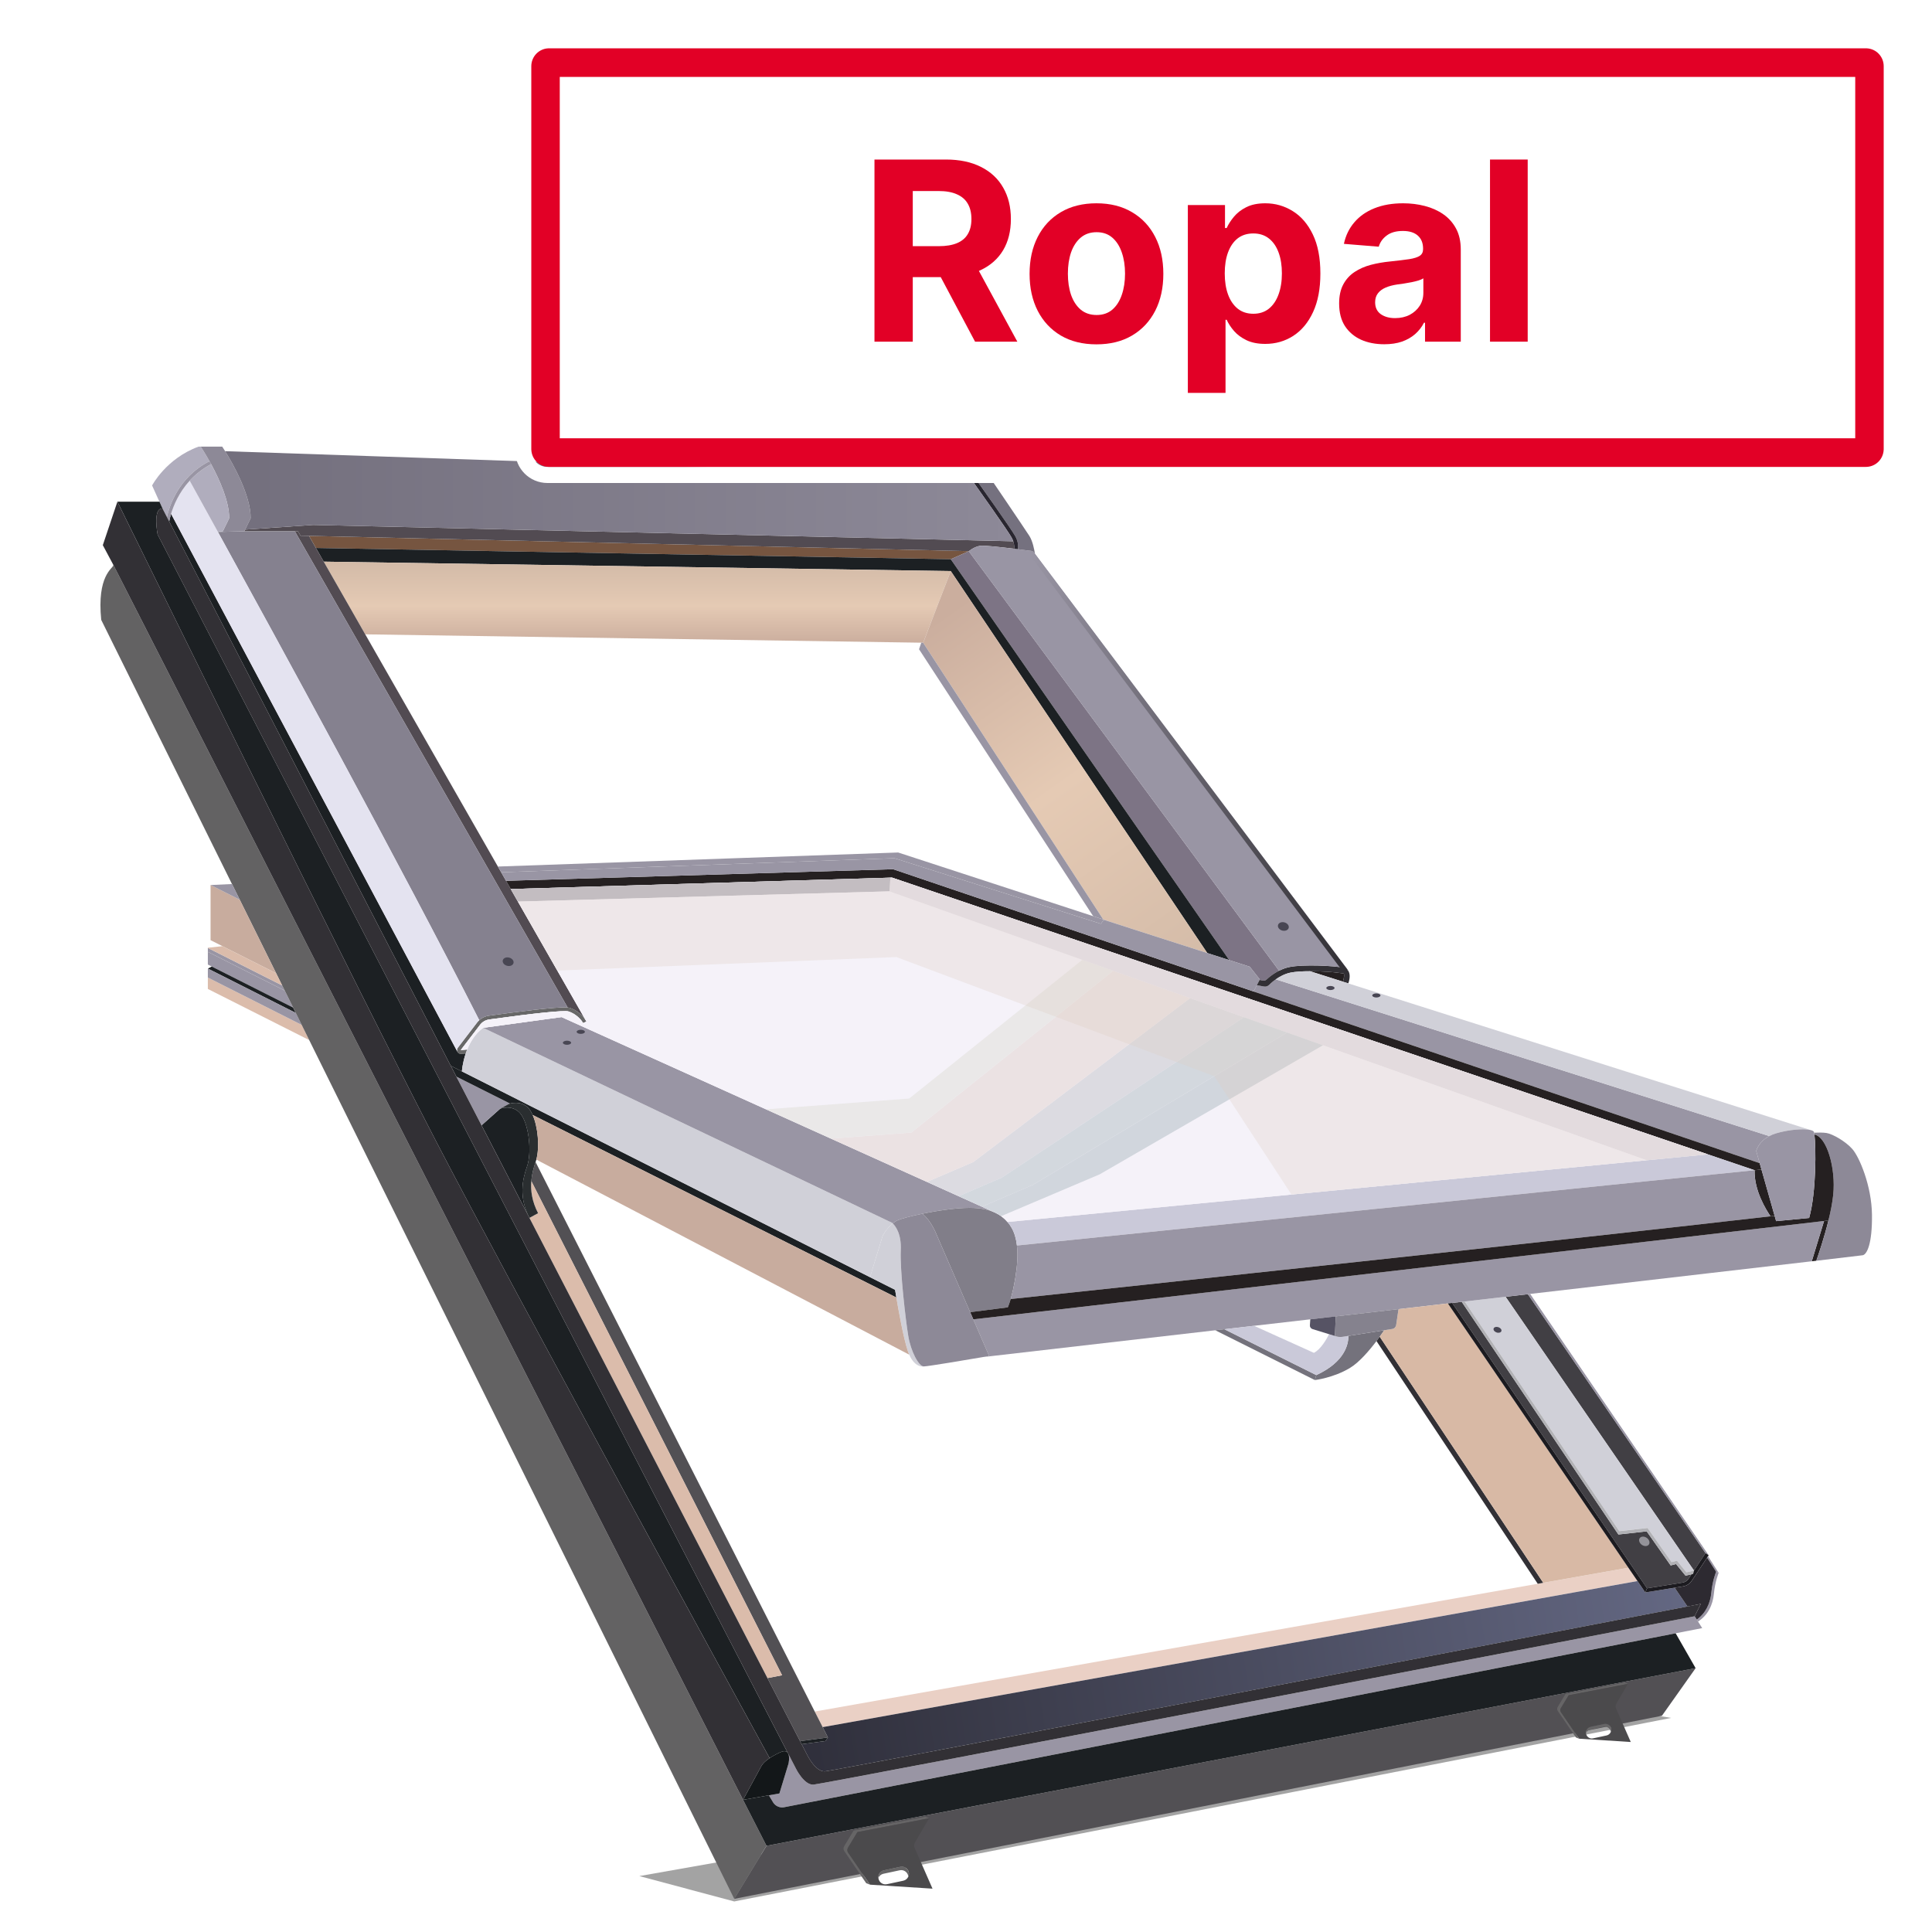 <?xml version="1.0" encoding="UTF-8"?>
<svg xmlns="http://www.w3.org/2000/svg" width="120" height="120" viewBox="0 0 120 120" fill="none">
  <g filter="url(#filter0_f_1060_21103)">
    <path d="M39.712 116.526L99.432 105.981L103.793 106.703L45.603 118.103L39.712 116.526Z" fill="#484848" fill-opacity="0.5"></path>
  </g>
  <path d="M60.174 34.237L60.171 34.234L19.193 33.285L19.622 34.035L59.054 34.734L60.174 34.237Z" fill="#765540"></path>
  <path d="M60.174 34.237L59.053 34.734L76.351 59.634L77.623 60.043L78.25 60.837L78.236 60.864L78.456 60.906C78.529 60.92 78.603 60.897 78.657 60.847C78.7 60.807 78.757 60.755 78.828 60.697C78.979 60.574 79.191 60.422 79.446 60.293L60.174 34.237Z" fill="#7D7485"></path>
  <path d="M19.622 34.035L19.743 34.247L20.107 34.885L59.053 35.47L74.986 59.195L76.351 59.634L59.053 34.734L19.622 34.035Z" fill="#1C2023"></path>
  <path d="M101.142 97.376L95.855 98.309L95.512 98.37L50.606 106.307L51 107.081L51.099 107.275L101.706 98.2L101.142 97.376Z" fill="#EAD0C5"></path>
  <path d="M104.015 98.616L102.189 98.909L102.147 98.848L101.706 98.202L51.098 107.275L51.424 107.918L51.275 108.139L49.791 108.336L50.147 109.022C50.147 109.022 50.647 110.052 51.236 110.023C51.772 109.996 96.783 101.329 104.811 99.782L104.015 98.616Z" fill="url(#paint0_linear_1060_21103)"></path>
  <path d="M32.736 72.452C33.03 71.608 32.873 70 32.403 69.274C31.932 68.547 31.069 68.862 31.069 68.862L29.911 69.894L32.886 75.647C32.22 74.362 32.441 73.295 32.736 72.452Z" fill="#1C2023"></path>
  <path d="M31.607 68.568C31.607 68.568 31.634 68.558 31.678 68.546L28.348 66.875L29.909 69.893L31.067 68.861L31.607 68.568Z" fill="#9995A4"></path>
  <path d="M48.577 104.053L47.667 104.228L49.694 108.146L51.425 107.918L51 107.082L50.605 106.307L33.266 72.178C33.144 72.532 33.035 72.926 33 73.358L48.577 104.053Z" fill="#525054"></path>
  <path d="M33.002 73.358C32.953 73.951 33.043 74.616 33.423 75.353L32.884 75.647L47.667 104.229L48.577 104.055L33.002 73.358Z" fill="#DBBCAB"></path>
  <path d="M32.94 68.98C32.992 69.06 33.04 69.153 33.084 69.253L55.674 80.591C55.624 80.299 55.595 80.113 55.595 80.113L54.037 79.328L28.689 66.546L27.997 66.197L28.348 66.874L31.678 68.545C31.892 68.49 32.55 68.378 32.94 68.98Z" fill="#1C2023"></path>
  <path d="M33.084 69.253C33.039 69.153 32.992 69.06 32.94 68.98C32.55 68.378 31.892 68.49 31.677 68.546C31.632 68.558 31.605 68.568 31.605 68.568L31.066 68.862C31.066 68.862 31.929 68.548 32.4 69.274C32.87 70 33.027 71.608 32.733 72.452C32.438 73.296 32.218 74.363 32.882 75.647L33.421 75.353C33.04 74.616 32.952 73.952 33 73.359C33.035 72.927 33.144 72.532 33.266 72.178C33.268 72.171 33.271 72.165 33.273 72.158C33.287 72.117 33.3 72.072 33.312 72.026C33.523 71.257 33.42 70.01 33.084 69.253Z" fill="#2A2E30"></path>
  <path d="M57.221 39.919L57.34 39.922L59.054 35.47L20.107 34.885L22.687 39.4L57.221 39.919Z" fill="url(#paint1_linear_1060_21103)"></path>
  <path d="M68.524 57.109L68.564 57.122L70.24 57.67L74.986 59.195L59.054 35.47L57.34 39.922L68.524 57.109Z" fill="url(#paint2_linear_1060_21103)"></path>
  <path d="M36.352 63.32L31.724 55.22L31.432 54.71L31.13 54.181L30.925 53.823L22.687 39.402L20.107 34.885L19.742 34.247L19.192 33.285L18.667 33.273L18.511 32.999H18.313L35.257 62.577C35.301 62.581 35.338 62.587 35.364 62.594C35.829 62.729 36.188 63.079 36.352 63.32Z" fill="#524B52"></path>
  <path d="M28.625 65.461C28.633 65.461 28.64 65.461 28.648 65.46L28.925 65.434C28.952 65.353 28.982 65.27 29.017 65.186L28.622 65.219L29.801 63.678C29.937 63.485 30.15 63.354 30.386 63.322C33.153 62.935 35.035 62.742 35.298 62.82C35.756 62.954 36.131 63.359 36.212 63.547L36.429 63.454L36.352 63.32C36.189 63.079 35.83 62.729 35.365 62.592C35.339 62.585 35.303 62.58 35.258 62.576C34.59 62.519 31.942 62.867 30.355 63.089C30.135 63.12 29.93 63.218 29.769 63.365C29.711 63.418 29.658 63.475 29.613 63.539L28.437 65.076C28.379 65.153 28.372 65.253 28.419 65.338C28.46 65.415 28.538 65.461 28.625 65.461Z" fill="#686868"></path>
  <path d="M28.926 65.434L28.649 65.46C28.641 65.461 28.633 65.461 28.625 65.461C28.538 65.461 28.461 65.415 28.417 65.337L10.626 31.915C10.56 32.133 10.526 32.3 10.509 32.388L27.996 66.197L28.688 66.546C28.689 66.546 28.72 66.041 28.926 65.434Z" fill="#1C2023"></path>
  <path d="M54.826 76.749L54.038 79.328L55.597 80.113C55.597 80.113 55.626 80.299 55.675 80.591C55.816 81.421 56.119 83.118 56.391 83.924C56.418 84.003 56.445 84.075 56.475 84.141C56.846 84.993 57.378 84.871 57.378 84.871C57.063 84.871 56.574 83.929 56.416 82.987C56.259 82.046 55.891 78.936 55.95 77.656C55.998 76.604 55.593 76.126 55.447 75.988C55.072 76.294 54.826 76.749 54.826 76.749Z" fill="#D0D0D8"></path>
  <path d="M55.674 80.591L33.084 69.253C33.419 70.01 33.523 71.258 33.312 72.026L56.472 84.14C56.444 84.074 56.416 84.002 56.389 83.923C56.118 83.118 55.814 81.421 55.674 80.591Z" fill="#C8AC9E"></path>
  <path d="M109.296 72.246L109.082 71.49C109.082 71.49 109.205 70.928 109.892 70.564L79.242 60.828C78.991 61.005 78.837 61.166 78.833 61.168C78.751 61.256 78.629 61.295 78.511 61.274L78.066 61.19L77.861 61.581L109.296 72.246Z" fill="#9995A4"></path>
  <path d="M55.474 53.989L31.432 54.709L31.724 55.22L55.404 54.51L106.078 71.699L108.982 72.684L109.408 72.64L109.296 72.246L77.86 61.582L55.474 53.989Z" fill="#252021"></path>
  <path d="M18.511 32.998L18.667 33.272L19.192 33.284L60.17 34.233H60.18C60.18 34.233 60.494 33.959 60.886 33.9C61.11 33.865 62.146 33.98 62.993 34.083C63.004 33.966 62.996 33.807 62.932 33.62L19.451 32.604L15.224 32.896L15.176 32.998H18.313H18.511Z" fill="#524B52"></path>
  <path d="M30.008 63.839C29.52 64.196 29.212 64.704 29.018 65.186C28.984 65.269 28.953 65.353 28.926 65.434C28.721 66.041 28.689 66.546 28.689 66.546L54.038 79.328L54.825 76.749C54.825 76.749 55.072 76.296 55.446 75.988C55.414 75.959 55.394 75.944 55.394 75.944L30.008 63.839Z" fill="#D0D0D8"></path>
  <path d="M77.623 60.043L74.986 59.195L70.24 57.67L68.559 57.129L68.547 57.146L68.378 57.378L55.551 53.304L31.129 54.179L31.432 54.709L55.474 53.989L77.861 61.582L78.066 61.192L78.236 60.864L78.25 60.837L77.623 60.043Z" fill="#9995A4"></path>
  <path d="M108.982 72.684C108.94 73.941 109.712 75.171 109.971 75.547C110.057 75.537 110.142 75.527 110.225 75.517L109.409 72.64L108.982 72.684Z" fill="#252021"></path>
  <path d="M61.752 75.293L34.883 63.172L30.008 63.839L55.395 75.944C55.395 75.944 55.415 75.958 55.447 75.988C55.546 75.907 55.653 75.837 55.768 75.787C56.004 75.686 56.588 75.53 57.293 75.386C58.23 75.194 59.382 75.022 60.221 75.022C60.861 75.022 61.358 75.122 61.752 75.293Z" fill="#9995A4"></path>
  <path d="M63.164 77.361C63.114 76.932 63.007 76.56 62.83 76.258C62.757 76.132 62.673 76.012 62.577 75.899C62.38 75.667 62.129 75.468 61.805 75.317C61.794 75.312 61.785 75.308 61.775 75.303L61.752 75.294C61.359 75.123 60.861 75.023 60.221 75.023C59.381 75.023 58.229 75.196 57.292 75.387C57.824 75.807 58.141 76.612 58.141 76.612L60.258 81.503L62.594 81.203C62.594 81.203 62.67 81.044 62.774 80.687C62.861 80.391 62.967 79.956 63.065 79.358C63.19 78.606 63.23 77.933 63.164 77.361Z" fill="#817E89"></path>
  <path d="M83.461 60.469C83.46 60.469 83.446 60.462 83.409 60.458C83.258 60.445 82.974 60.394 82.545 60.364C82.177 60.339 81.761 60.323 81.363 60.323L83.408 60.971C83.484 60.766 83.502 60.521 83.461 60.469Z" fill="#252021"></path>
  <path d="M104.505 98.299C104.657 98.274 104.793 98.187 104.878 98.057L105.059 97.783L104.691 97.867L104.102 97.145L103.769 97.233L102.278 95.114L100.522 95.311L90.791 80.859C90.592 80.883 90.392 80.905 90.193 80.929L102.299 98.653L104.505 98.299Z" fill="#413F44"></path>
  <path d="M85.98 82.623L83.75 82.976C83.758 83.443 83.572 84.577 81.757 85.41L81.668 85.718C81.668 85.718 82.816 85.587 83.846 84.967C84.421 84.623 85.052 83.883 85.495 83.297C85.568 83.202 85.635 83.11 85.698 83.025C85.817 82.862 85.913 82.721 85.98 82.623Z" fill="#74727C"></path>
  <path d="M30.353 63.089C31.94 62.867 34.588 62.519 35.256 62.576L18.313 32.998H15.176L13.535 33.04C17.059 39.446 24.938 53.856 29.767 63.365C29.928 63.217 30.133 63.12 30.353 63.089Z" fill="#85818F"></path>
  <path d="M85.497 83.298L95.512 98.371L95.854 98.311L85.698 83.026C85.637 83.111 85.568 83.203 85.497 83.298Z" fill="#323035"></path>
  <path d="M49.792 108.335L51.275 108.138L51.425 107.917L49.694 108.147L49.792 108.335Z" fill="#1C2023"></path>
  <path d="M105.934 96.469L94.9 80.385C94.441 80.438 93.98 80.491 93.516 80.545L105.217 97.552L105.934 96.469Z" fill="#413F44"></path>
  <path d="M102.334 94.906L103.825 97.025L104.158 96.937L104.747 97.658L105.215 97.552L93.515 80.545C92.673 80.643 91.825 80.74 90.973 80.838L100.576 95.101L102.334 94.906Z" fill="#D0D0D8"></path>
  <path d="M102.279 95.115L103.771 97.234L104.104 97.146L104.693 97.868L105.061 97.784L105.161 97.762L105.215 97.552L104.747 97.658L104.158 96.936L103.825 97.025L102.334 94.906L100.577 95.103L90.974 80.839C90.914 80.846 90.853 80.853 90.793 80.86L100.523 95.312L102.279 95.115Z" fill="#B1B1B5"></path>
  <path d="M68.548 57.147L68.56 57.129H68.537L68.548 57.147Z" fill="#9995A4"></path>
  <path d="M68.524 57.109L68.537 57.13H68.56L68.565 57.123L68.524 57.109Z" fill="#9995A4"></path>
  <path d="M67.898 56.904L68.524 57.109L57.34 39.922L57.221 39.92L57.083 40.326L67.898 56.904Z" fill="#9995A4"></path>
  <path d="M68.559 57.129L70.24 57.67L68.564 57.122L68.559 57.129Z" fill="#9995A4"></path>
  <path d="M61.774 75.303C61.785 75.308 61.795 75.313 61.806 75.318H61.807L61.774 75.303Z" fill="#9995A4"></path>
  <path d="M36.428 63.454L36.211 63.547C36.13 63.358 35.756 62.953 35.297 62.82C35.034 62.743 33.152 62.936 30.384 63.322C30.15 63.355 29.937 63.485 29.799 63.678L28.621 65.219L29.015 65.186C29.211 64.704 29.519 64.196 30.005 63.839L34.881 63.172L61.752 75.293L61.774 75.302L61.806 75.316H61.805C62.128 75.466 62.379 75.666 62.577 75.898L106.078 71.698L55.404 54.51L31.724 55.22L36.351 63.32C36.386 63.37 36.413 63.416 36.428 63.454Z" fill="#F3F0F7"></path>
  <path d="M62.83 76.258C63.006 76.56 63.113 76.932 63.163 77.361L108.982 72.684L106.078 71.699L62.577 75.899C62.672 76.012 62.757 76.132 62.83 76.258Z" fill="#CAC9D9"></path>
  <path d="M36.429 63.455C36.412 63.417 36.386 63.371 36.352 63.32L36.429 63.455Z" fill="#9995A4"></path>
  <path d="M68.524 57.109L67.897 56.904L55.787 52.95L30.926 53.822L31.129 54.179L55.551 53.304L68.378 57.378L68.547 57.146L68.537 57.129L68.524 57.109Z" fill="#9995A4"></path>
  <path d="M108.982 72.684L63.163 77.361C63.228 77.933 63.189 78.606 63.066 79.357C62.968 79.955 62.861 80.389 62.775 80.686C69.328 79.988 98.229 76.905 109.97 75.546C109.712 75.171 108.94 73.94 108.982 72.684Z" fill="#9995A4"></path>
  <path d="M17.686 61.529L12.91 59.12V59.91L18.207 62.582L17.686 61.529Z" fill="#9995A4"></path>
  <path d="M18.207 62.582L13.155 60.033L12.91 60.16L18.373 62.916L18.207 62.582Z" fill="#1C2023"></path>
  <path d="M17.526 61.207L12.91 58.878V59.12L17.686 61.529L17.526 61.207Z" fill="#9995A4"></path>
  <path d="M12.91 60.718V61.426L19.207 64.602L18.74 63.659L12.91 60.718Z" fill="#DBBCAB"></path>
  <path d="M10.367 32.113C10.5 31.504 11.057 29.642 13.012 28.646C12.709 28.101 12.467 27.741 12.467 27.741H12.331C10.31 28.486 9.447 30.154 9.447 30.154L9.902 31.163L10.094 31.587L10.367 32.113Z" fill="#B0ADBD"></path>
  <path d="M18.373 62.916L12.91 60.16V60.718L18.74 63.659L18.373 62.916Z" fill="#9995A4"></path>
  <path d="M7.035 35.078L7.04 35.114C7.042 35.101 7.041 35.089 7.035 35.078Z" fill="#9995A4"></path>
  <path d="M47.802 109.2C47.971 109.087 48.184 108.967 48.449 108.845C48.714 108.722 48.859 108.768 48.934 108.881L9.791 33.199C9.791 33.199 9.467 31.547 10.095 31.585L9.904 31.162H7.292C8.467 33.555 22.201 61.481 27.124 70.961C31.855 80.071 46.014 105.935 47.802 109.2Z" fill="#1C2023"></path>
  <path d="M46.152 111.791L18.598 57.753L7.035 35.078C7.041 35.09 7.042 35.102 7.039 35.113C7.005 35.316 6.011 35.74 6.287 38.501L14.408 54.908L14.891 55.883L17.151 60.449L17.525 61.206L17.686 61.528L18.207 62.582L18.372 62.916L18.739 63.659L19.206 64.602L45.606 117.941L47.607 114.647L46.152 111.791Z" fill="#636263"></path>
  <path d="M14.892 55.884L13.083 54.97L13.078 54.971V58.395L13.817 58.768L17.151 60.449L14.892 55.884Z" fill="#C8AC9E"></path>
  <path d="M14.409 54.908L13.082 54.971L14.892 55.884L14.409 54.908Z" fill="#9995A4"></path>
  <path d="M17.151 60.449L13.817 58.768L12.91 58.866V58.879L17.526 61.207L17.151 60.449Z" fill="#DBBCAB"></path>
  <path d="M105.933 96.469L106.129 96.599L95.042 80.368C94.994 80.374 94.946 80.379 94.897 80.385L105.933 96.469Z" fill="#9995A4"></path>
  <path d="M113.296 75.838L112.532 78.341C112.628 78.331 112.722 78.319 112.814 78.308C112.949 77.925 113.302 76.889 113.569 75.805C113.482 75.815 113.39 75.826 113.296 75.838Z" fill="#252021"></path>
  <path d="M60.452 81.947L61.437 84.224C61.437 84.224 61.284 84.249 61.039 84.292C61.039 84.292 67.25 83.576 75.483 82.626C75.67 82.605 75.857 82.582 76.046 82.561C76.651 82.492 77.266 82.42 77.889 82.348C79.029 82.216 80.196 82.082 81.383 81.946C83.178 81.739 85.016 81.527 86.862 81.314C87.883 81.196 88.907 81.077 89.928 80.959C90.016 80.949 90.104 80.939 90.193 80.929C90.393 80.905 90.592 80.883 90.79 80.859C90.851 80.852 90.912 80.845 90.972 80.838C91.823 80.739 92.672 80.641 93.513 80.545C93.977 80.491 94.439 80.438 94.898 80.385C94.946 80.379 94.994 80.374 95.042 80.368C102.263 79.534 108.822 78.775 112.531 78.341L113.295 75.838C105.089 76.803 64.724 81.454 60.452 81.947Z" fill="#9995A4"></path>
  <path d="M116.272 75.454C116.252 73.649 115.486 71.863 115.056 71.373C114.625 70.882 113.82 70.431 113.446 70.372C113.235 70.339 112.916 70.343 112.68 70.353C112.686 70.383 112.693 70.421 112.699 70.469C113.465 70.605 114.034 72.552 113.864 74.212C113.814 74.703 113.702 75.26 113.569 75.805C113.303 76.887 112.949 77.924 112.813 78.308C114.611 78.099 115.669 77.973 115.703 77.965C115.959 77.906 116.292 77.258 116.272 75.454Z" fill="#8D8997"></path>
  <path d="M105.26 100.389C100.905 101.227 51.085 110.82 50.523 110.847C49.934 110.876 49.434 109.846 49.434 109.846L48.969 108.948C49.058 109.175 48.975 109.541 48.975 109.541L48.41 111.395L47.756 111.509L48.017 111.943C48.159 112.179 48.433 112.302 48.704 112.249L104.078 101.446L105.727 101.125L105.468 100.716L105.39 100.594L105.26 100.389Z" fill="#9995A4"></path>
  <path d="M105.215 97.552L105.161 97.762L105.061 97.784L104.88 98.058C104.795 98.187 104.658 98.275 104.507 98.3L102.301 98.653L102.19 98.909L104.016 98.616L104.543 98.532C104.76 98.496 104.954 98.371 105.075 98.188L106.031 96.747L106.09 96.659L106.13 96.599L105.934 96.469L105.215 97.552Z" fill="#1C1B20"></path>
  <path d="M45.607 117.941L103.226 106.569L105.319 103.612L47.609 114.647L45.607 117.941Z" fill="#525054"></path>
  <path d="M46.152 111.791C46.152 111.791 47.174 109.904 47.292 109.689C47.365 109.554 47.524 109.386 47.801 109.2C46.012 105.935 31.855 80.071 27.124 70.961C22.201 61.482 8.469 33.556 7.291 31.162L6.386 33.861L7.035 35.077L18.597 57.752L46.152 111.791Z" fill="#323035"></path>
  <path d="M48.016 111.943L47.756 111.51L46.152 111.791L47.608 114.647L105.318 103.613L104.078 101.447L48.704 112.25C48.433 112.302 48.159 112.179 48.016 111.943Z" fill="#1C2023"></path>
  <path d="M106.296 98.908C106.232 99.593 105.938 100.21 105.39 100.593L105.467 100.715C106.068 100.339 106.388 99.696 106.455 98.978C106.523 98.242 106.749 97.692 106.749 97.692L106.59 97.622C106.59 97.623 106.365 98.174 106.296 98.908Z" fill="#9995A4"></path>
  <path d="M106.59 97.623L106.75 97.694L106.09 96.659L106.031 96.747L106.59 97.623Z" fill="#9995A4"></path>
  <path d="M86.474 82.545L85.981 82.623C85.914 82.721 85.818 82.861 85.698 83.025L95.855 98.309L101.142 97.374L89.93 80.958C88.909 81.076 87.885 81.195 86.865 81.312L86.719 82.298C86.7 82.425 86.601 82.525 86.474 82.545Z" fill="#D8B9A5"></path>
  <path d="M102.147 98.847L102.19 98.908L102.3 98.652L90.194 80.929C90.105 80.939 90.017 80.949 89.929 80.959L101.142 97.376L102.147 98.847Z" fill="#1C1B20"></path>
  <path d="M13.114 28.83C13.622 29.769 14.245 31.136 14.233 32.194L13.841 32.998L13.527 33.024C13.529 33.03 13.533 33.034 13.535 33.039L15.176 32.998L15.225 32.895L15.568 32.193C15.583 30.759 14.437 28.758 13.983 28.024C13.873 27.844 13.802 27.74 13.802 27.74H12.467C12.467 27.74 12.709 28.101 13.012 28.645C13.046 28.705 13.079 28.766 13.114 28.83Z" fill="#8D8997"></path>
  <path d="M10.626 31.915L28.416 65.338C28.369 65.253 28.376 65.153 28.435 65.076L29.611 63.539C29.656 63.475 29.709 63.416 29.766 63.365C24.938 53.856 17.059 39.445 13.535 33.04C13.532 33.035 13.529 33.03 13.526 33.025C12.582 31.309 11.953 30.171 11.781 29.86C11.111 30.593 10.781 31.397 10.626 31.915Z" fill="#E4E3F0"></path>
  <path d="M11.781 29.858C11.953 30.169 12.582 31.308 13.527 33.024L13.841 32.998L14.233 32.194C14.245 31.136 13.623 29.769 13.113 28.83C12.564 29.12 12.127 29.479 11.781 29.858Z" fill="#B0ADBD"></path>
  <path d="M81.757 85.41L76.047 82.561C75.858 82.583 75.67 82.605 75.484 82.626L81.67 85.719L81.757 85.41Z" fill="#74727C"></path>
  <path d="M10.626 31.915C10.782 31.397 11.111 30.593 11.781 29.858C12.127 29.48 12.564 29.119 13.115 28.828C13.081 28.765 13.047 28.704 13.014 28.645C11.059 29.642 10.501 31.503 10.369 32.112L10.511 32.387C10.526 32.3 10.56 32.133 10.626 31.915Z" fill="#9995A4"></path>
  <path d="M105.642 99.62L105.26 100.389L105.39 100.594C105.937 100.211 106.233 99.594 106.296 98.909C106.365 98.174 106.591 97.624 106.591 97.624L106.031 96.748L105.076 98.189C104.954 98.373 104.76 98.497 104.543 98.533L104.016 98.618L104.812 99.783C105.16 99.713 105.439 99.659 105.642 99.62Z" fill="#2D2A31"></path>
  <path d="M104.812 99.78C96.784 101.327 51.772 109.996 51.236 110.022C50.648 110.051 50.148 109.021 50.148 109.021L49.792 108.335L49.694 108.146L47.667 104.228L32.884 75.646L29.908 69.893L28.347 66.875L27.996 66.198L10.51 32.388L10.367 32.113L10.094 31.585C9.467 31.546 9.789 33.199 9.789 33.199L48.934 108.881C48.948 108.901 48.959 108.924 48.969 108.948L49.434 109.846C49.434 109.846 49.935 110.876 50.523 110.847C51.086 110.818 100.906 101.227 105.26 100.389L105.641 99.62C105.439 99.659 105.16 99.713 104.812 99.78Z" fill="#323035"></path>
  <path d="M83.75 82.976L83.393 83.032C83.256 83.053 83.116 83.044 82.983 83.003L82.551 82.87C82.401 83.166 82.036 83.814 81.609 84.027L77.89 82.348C77.266 82.42 76.65 82.491 76.046 82.561L81.757 85.41C83.572 84.577 83.758 83.443 83.75 82.976Z" fill="#CAC9D9"></path>
  <path d="M83.44 60.106C82.883 59.986 80.965 59.885 80.088 60.065C80.034 60.076 79.981 60.09 79.929 60.104C79.756 60.152 79.594 60.219 79.446 60.293C79.191 60.423 78.979 60.574 78.828 60.697C78.758 60.755 78.699 60.807 78.657 60.847C78.603 60.897 78.529 60.92 78.456 60.906L78.236 60.864L78.065 61.192L78.51 61.275C78.629 61.296 78.751 61.256 78.833 61.169C78.835 61.166 78.99 61.004 79.241 60.829C79.477 60.664 79.796 60.485 80.16 60.411C80.466 60.349 80.902 60.324 81.364 60.324C81.762 60.324 82.177 60.34 82.546 60.365C82.974 60.394 83.259 60.445 83.41 60.459C83.446 60.463 83.46 60.47 83.461 60.47C83.503 60.522 83.485 60.767 83.409 60.974L83.746 61.081C83.786 60.97 83.924 60.532 83.726 60.276C83.664 60.197 83.574 60.136 83.44 60.106Z" fill="#323035"></path>
  <path d="M81.363 60.324C80.901 60.324 80.465 60.349 80.158 60.411C79.796 60.485 79.476 60.664 79.24 60.829L109.891 70.565C110.014 70.5 110.154 70.44 110.317 70.392C111.15 70.147 112.035 70.094 112.441 70.185L112.444 70.184L83.744 61.08L83.406 60.973L81.363 60.324Z" fill="#D0D0D8"></path>
  <path d="M63.214 34.111C63.142 34.102 63.069 34.094 62.993 34.084C62.147 33.981 61.111 33.867 60.886 33.901C60.494 33.959 60.18 34.234 60.18 34.234H60.169L79.445 60.293C79.592 60.219 79.755 60.152 79.928 60.104C79.98 60.09 80.032 60.075 80.087 60.065C80.964 59.886 82.882 59.986 83.439 60.106C83.573 60.136 83.663 60.197 83.723 60.275L83.73 60.258L64.282 34.397L64.159 34.234C64.159 34.234 63.748 34.177 63.214 34.111Z" fill="#9995A4"></path>
  <path d="M64.037 34.321L83.577 60.316" stroke="url(#paint3_linear_1060_21103)" stroke-width="0.3"></path>
  <path d="M63.214 34.111C63.747 34.178 64.159 34.234 64.159 34.234L64.282 34.398C64.241 34.128 64.139 33.609 63.939 33.292C63.658 32.851 61.319 29.408 61.319 29.408H60.361C60.86 30.108 62.827 32.872 63.071 33.322C63.262 33.673 63.244 33.962 63.214 34.111Z" fill="#75717F"></path>
  <path d="M112.369 75.649L110.318 75.846L110.225 75.516C110.142 75.525 110.057 75.536 109.971 75.546C98.229 76.905 69.329 79.989 62.775 80.686C62.671 81.043 62.595 81.202 62.595 81.202L60.259 81.502L60.452 81.947C64.725 81.455 105.091 76.804 113.296 75.838C113.392 75.827 113.482 75.815 113.568 75.806C113.703 75.261 113.814 74.704 113.864 74.213C114.035 72.553 113.465 70.606 112.698 70.47C112.795 71.214 112.823 74.04 112.369 75.649Z" fill="#252021"></path>
  <path d="M58.141 76.611C58.141 76.611 57.825 75.807 57.292 75.385C56.587 75.53 56.004 75.686 55.768 75.787C55.654 75.836 55.546 75.907 55.447 75.988C55.593 76.126 55.998 76.604 55.949 77.656C55.891 78.937 56.258 82.046 56.416 82.987C56.572 83.929 57.063 84.871 57.377 84.871C57.628 84.871 60.069 84.458 61.041 84.292C61.285 84.249 61.438 84.223 61.438 84.223L60.453 81.947L60.26 81.502L58.141 76.611Z" fill="#8D8997"></path>
  <path d="M62.934 33.619C62.997 33.806 63.005 33.967 62.995 34.083C63.07 34.093 63.143 34.102 63.215 34.11C63.246 33.962 63.262 33.672 63.071 33.32C62.828 32.871 60.861 30.107 60.362 29.406L60.205 29.592C60.803 30.433 62.604 32.968 62.837 33.397C62.878 33.475 62.91 33.549 62.934 33.619Z" fill="#292630"></path>
  <path d="M15.225 32.895L19.452 32.604L62.934 33.62C62.91 33.549 62.878 33.475 62.837 33.397C62.604 32.968 60.804 30.433 60.205 29.593L13.983 28.024C14.437 28.758 15.584 30.76 15.568 32.193L15.225 32.895Z" fill="url(#paint4_linear_1060_21103)"></path>
  <path d="M48.45 108.845C48.185 108.967 47.971 109.087 47.803 109.2C47.525 109.386 47.366 109.554 47.293 109.689C47.175 109.904 46.153 111.791 46.153 111.791L47.758 111.51L48.411 111.395L48.976 109.541C48.976 109.541 49.06 109.175 48.97 108.948C48.961 108.923 48.949 108.901 48.935 108.881C48.86 108.769 48.715 108.722 48.45 108.845Z" fill="#131719"></path>
  <path d="M110.318 70.392C110.156 70.44 110.016 70.499 109.892 70.565C109.204 70.928 109.082 71.492 109.082 71.492L109.296 72.247L109.408 72.642L110.224 75.519L110.317 75.848L112.367 75.651C112.823 74.041 112.794 71.216 112.698 70.471C112.692 70.424 112.686 70.385 112.679 70.356C112.673 70.329 112.668 70.307 112.662 70.296C112.636 70.249 112.557 70.212 112.442 70.186C112.037 70.094 111.151 70.147 110.318 70.392Z" fill="#9995A4"></path>
  <path d="M81.385 81.946L81.359 82.314C81.352 82.421 81.418 82.519 81.521 82.551L82.553 82.87L82.917 82.982L82.963 81.763C82.434 81.825 81.907 81.886 81.385 81.946Z" fill="#565364"></path>
  <path d="M82.961 81.763L82.915 82.982L82.983 83.003C83.115 83.044 83.255 83.053 83.393 83.032L83.75 82.976L85.98 82.623L86.474 82.545C86.601 82.525 86.7 82.425 86.718 82.298L86.864 81.312C85.554 81.464 84.25 81.615 82.961 81.763Z" fill="#85828E"></path>
  <path d="M31.894 59.82C31.931 59.68 31.812 59.527 31.628 59.479C31.445 59.431 31.266 59.505 31.229 59.646C31.192 59.786 31.311 59.938 31.495 59.987C31.679 60.035 31.857 59.96 31.894 59.82Z" fill="#484653"></path>
  <path d="M80.043 57.632C80.08 57.492 79.961 57.339 79.778 57.291C79.594 57.243 79.415 57.318 79.379 57.458C79.342 57.598 79.461 57.751 79.644 57.799C79.828 57.847 80.007 57.772 80.043 57.632Z" fill="#484653"></path>
  <path d="M82.635 61.494C82.776 61.494 82.891 61.437 82.891 61.367C82.891 61.297 82.776 61.24 82.635 61.24C82.494 61.24 82.38 61.297 82.38 61.367C82.38 61.437 82.494 61.494 82.635 61.494Z" fill="#484653"></path>
  <path d="M85.489 61.956C85.63 61.956 85.744 61.899 85.744 61.828C85.744 61.758 85.63 61.701 85.489 61.701C85.348 61.701 85.233 61.758 85.233 61.828C85.233 61.899 85.348 61.956 85.489 61.956Z" fill="#484653"></path>
  <path d="M35.218 64.894C35.359 64.894 35.473 64.837 35.473 64.766C35.473 64.696 35.359 64.639 35.218 64.639C35.077 64.639 34.962 64.696 34.962 64.766C34.962 64.837 35.077 64.894 35.218 64.894Z" fill="#484653"></path>
  <path d="M36.073 64.216C36.214 64.216 36.329 64.159 36.329 64.088C36.329 64.018 36.214 63.961 36.073 63.961C35.932 63.961 35.818 64.018 35.818 64.088C35.818 64.159 35.932 64.216 36.073 64.216Z" fill="#484653"></path>
  <path d="M93.254 82.678C93.284 82.588 93.2 82.478 93.067 82.434C92.934 82.389 92.801 82.427 92.771 82.518C92.741 82.609 92.824 82.718 92.958 82.762C93.091 82.807 93.223 82.769 93.254 82.678Z" fill="#484653"></path>
  <path d="M102.416 95.932C102.499 95.812 102.438 95.626 102.28 95.517C102.122 95.409 101.927 95.418 101.844 95.539C101.761 95.659 101.822 95.845 101.98 95.954C102.138 96.063 102.333 96.053 102.416 95.932Z" fill="#949399"></path>
  <path d="M52.671 114.763L53.256 113.793L57.709 112.934L57.472 112.841L53.019 113.7L52.434 114.67C52.375 114.767 52.378 114.888 52.442 114.979L53.8 116.967L54.038 117.06L52.679 115.071C52.616 114.981 52.614 114.861 52.671 114.763Z" fill="#666566"></path>
  <path d="M56.834 114.432L57.709 112.934L53.256 113.793L52.671 114.763C52.612 114.86 52.616 114.981 52.679 115.072L54.038 117.06L57.92 117.308L56.812 114.783C56.763 114.67 56.771 114.539 56.834 114.432ZM56.415 116.566C56.358 116.688 56.249 116.783 56.107 116.814L55.09 117.031C54.851 117.082 54.617 116.93 54.566 116.692C54.562 116.671 54.561 116.651 54.559 116.631C54.544 116.416 54.688 116.216 54.906 116.169L55.922 115.951C56.161 115.9 56.396 116.052 56.446 116.29C56.468 116.386 56.453 116.483 56.415 116.566Z" fill="#4B4A4C"></path>
  <path d="M55.923 115.951L54.906 116.169C54.688 116.216 54.544 116.416 54.56 116.631C54.616 116.51 54.726 116.415 54.867 116.384L55.884 116.166C56.123 116.116 56.357 116.267 56.408 116.505C56.413 116.526 56.414 116.546 56.415 116.566C56.454 116.483 56.468 116.386 56.447 116.29C56.396 116.051 56.161 115.899 55.923 115.951Z" fill="#666566"></path>
  <path d="M96.949 106.096L97.433 105.294L101.114 104.584L100.917 104.508L97.237 105.218L96.753 106.019C96.704 106.099 96.707 106.199 96.76 106.274L97.883 107.917L98.079 107.993L96.956 106.35C96.903 106.276 96.901 106.176 96.949 106.096Z" fill="#666566"></path>
  <path d="M100.39 105.823L101.114 104.584L97.433 105.294L96.95 106.096C96.901 106.176 96.904 106.276 96.957 106.35L98.08 107.993L101.29 108.199L100.374 106.112C100.331 106.019 100.339 105.911 100.39 105.823ZM100.043 107.587C99.996 107.687 99.906 107.766 99.789 107.792L98.948 107.972C98.752 108.015 98.558 107.889 98.515 107.692C98.512 107.676 98.51 107.658 98.509 107.641C98.496 107.463 98.615 107.298 98.795 107.259L99.636 107.079C99.832 107.036 100.027 107.162 100.069 107.359C100.087 107.438 100.075 107.518 100.043 107.587Z" fill="#4B4A4C"></path>
  <path d="M99.637 107.078L98.796 107.258C98.616 107.296 98.497 107.461 98.51 107.64C98.557 107.54 98.647 107.461 98.764 107.435L99.605 107.255C99.802 107.213 99.996 107.339 100.038 107.535C100.042 107.552 100.043 107.57 100.044 107.586C100.076 107.517 100.088 107.438 100.071 107.358C100.028 107.161 99.833 107.035 99.637 107.078Z" fill="#666566"></path>
  <path d="M55.303 54.514L31.724 55.22L32.169 55.998L55.258 55.363L55.303 54.514Z" fill="#B8B7C0"></path>
  <path d="M77.264 63.181L73.921 61.993L60.452 72.178L57.578 73.41L59.542 74.297L62.213 73.15L77.264 63.181Z" fill="#DCDBE1"></path>
  <path d="M73.921 61.993L69.145 60.297L56.605 70.344L51.609 70.719L57.578 73.41L60.452 72.178L73.921 61.993Z" fill="#EBE2E3"></path>
  <path d="M67.229 59.616L55.257 55.363L32.169 55.998L36.352 63.321C36.386 63.371 36.412 63.417 36.429 63.455L36.212 63.548C36.131 63.358 35.757 62.954 35.298 62.821C35.035 62.744 33.153 62.937 30.385 63.323C30.151 63.356 29.938 63.486 29.8 63.679L28.622 65.22L29.016 65.187C29.212 64.705 29.52 64.197 30.006 63.84L34.882 63.172L47.58 68.903L56.473 68.234L67.229 59.616Z" fill="#F5F2F9"></path>
  <path d="M69.145 60.297L67.229 59.617L56.473 68.233L47.58 68.903L51.609 70.719L56.605 70.344L69.145 60.297Z" fill="#EAE8E8"></path>
  <path d="M55.405 54.51L55.304 54.514L55.258 55.364L67.229 59.617L69.146 60.297L73.921 61.993L77.264 63.181L79.945 64.133L82.171 64.923L102.277 72.066L106.078 71.699L55.405 54.51Z" fill="#E5E1E9"></path>
  <path d="M68.303 72.942L62.184 75.538C62.334 75.646 62.464 75.767 62.577 75.899L102.277 72.066L82.17 64.924L68.303 72.942Z" fill="#F5F2F9"></path>
  <path d="M82.171 64.923L79.945 64.132L64.149 73.596L60.993 74.95L61.752 75.293L61.774 75.302L61.806 75.316H61.805C61.945 75.381 62.07 75.455 62.184 75.536L68.304 72.939L82.171 64.923Z" fill="#D1D6DD"></path>
  <path d="M79.945 64.133L77.264 63.181L62.213 73.15L59.542 74.297L60.993 74.951L64.15 73.596L79.945 64.133Z" fill="#D3D8DE"></path>
  <g opacity="0.3">
    <path d="M55.405 54.51L31.724 55.22L34.617 60.284L55.674 59.445L75.419 66.844L80.216 74.195L106.078 71.699L55.405 54.51Z" fill="#DCCEC3"></path>
  </g>
  <path d="M116 2.5L116.153 2.508C116.91 2.585 117.5 3.223 117.5 4V28C117.5 28.828 116.828 29.5 116 29.5H34C33.172 29.5 32.5 28.828 32.5 28V4C32.5 3.172 33.172 2.5 34 2.5H116Z" stroke="white"></path>
  <path fill-rule="evenodd" clip-rule="evenodd" d="M78.593 12.627C79.208 12.627 79.776 12.789 80.296 13.113C80.816 13.434 81.232 13.918 81.544 14.566C81.855 15.21 82.011 16.019 82.011 16.991C82.011 17.937 81.859 18.736 81.555 19.388C81.254 20.036 80.844 20.528 80.324 20.863C79.807 21.195 79.228 21.36 78.587 21.36C78.133 21.36 77.747 21.285 77.428 21.134C77.113 20.983 76.855 20.793 76.653 20.565C76.452 20.333 76.298 20.099 76.192 19.863H76.12V24.404H73.779V12.737H76.087V14.162H76.192C76.294 13.934 76.443 13.702 76.637 13.467C76.835 13.227 77.091 13.028 77.406 12.87C77.725 12.708 78.12 12.627 78.593 12.627ZM77.846 14.5C77.465 14.5 77.142 14.601 76.879 14.803C76.618 15.006 76.419 15.293 76.279 15.665C76.14 16.037 76.071 16.475 76.071 16.98C76.071 17.484 76.14 17.924 76.279 18.3C76.419 18.676 76.62 18.968 76.884 19.178C77.148 19.385 77.468 19.488 77.846 19.488C78.227 19.488 78.549 19.383 78.813 19.173C79.076 18.959 79.276 18.665 79.412 18.289C79.551 17.91 79.621 17.473 79.621 16.98C79.621 16.49 79.553 16.059 79.417 15.687C79.282 15.315 79.082 15.024 78.818 14.815C78.554 14.605 78.23 14.5 77.846 14.5Z" fill="#E20026"></path>
  <path fill-rule="evenodd" clip-rule="evenodd" d="M68.103 12.627C68.957 12.627 69.693 12.811 70.312 13.179C70.935 13.544 71.415 14.056 71.752 14.715C72.089 15.37 72.257 16.137 72.257 17.013C72.257 17.882 72.089 18.646 71.752 19.305C71.415 19.961 70.935 20.473 70.312 20.841C69.693 21.206 68.957 21.388 68.103 21.388C67.25 21.388 66.511 21.206 65.889 20.841C65.27 20.473 64.791 19.961 64.454 19.305C64.118 18.646 63.949 17.882 63.949 17.013C63.949 16.137 64.118 15.371 64.454 14.715C64.791 14.056 65.27 13.544 65.889 13.179C66.511 12.811 67.25 12.627 68.103 12.627ZM68.114 14.422C67.722 14.422 67.392 14.534 67.125 14.759C66.861 14.984 66.662 15.29 66.526 15.676C66.394 16.063 66.328 16.503 66.328 16.996C66.328 17.49 66.394 17.93 66.526 18.317C66.662 18.703 66.861 19.009 67.125 19.233C67.392 19.454 67.722 19.565 68.114 19.565C68.502 19.565 68.826 19.454 69.087 19.233C69.347 19.009 69.543 18.703 69.675 18.317C69.81 17.93 69.878 17.49 69.878 16.996C69.878 16.503 69.81 16.063 69.675 15.676C69.543 15.29 69.347 14.984 69.087 14.759C68.827 14.534 68.502 14.422 68.114 14.422Z" fill="#E20026"></path>
  <path fill-rule="evenodd" clip-rule="evenodd" d="M87.148 12.627C87.617 12.627 88.066 12.682 88.495 12.793C88.927 12.903 89.31 13.074 89.643 13.306C89.98 13.538 90.246 13.837 90.44 14.201C90.634 14.562 90.731 14.995 90.731 15.499V21.222H88.511V20.046H88.445C88.31 20.311 88.129 20.545 87.901 20.747C87.674 20.946 87.401 21.103 87.083 21.217C86.764 21.327 86.396 21.382 85.978 21.382C85.439 21.382 84.96 21.288 84.538 21.101C84.117 20.909 83.784 20.627 83.538 20.255C83.297 19.88 83.176 19.412 83.176 18.852C83.176 18.381 83.262 17.985 83.434 17.665C83.606 17.344 83.841 17.087 84.137 16.892C84.434 16.696 84.771 16.549 85.148 16.449C85.529 16.35 85.929 16.28 86.346 16.24C86.837 16.188 87.233 16.14 87.533 16.096C87.833 16.048 88.051 15.978 88.187 15.886C88.323 15.794 88.39 15.658 88.39 15.477V15.444C88.39 15.094 88.28 14.824 88.061 14.632C87.844 14.441 87.537 14.345 87.137 14.345C86.716 14.345 86.381 14.439 86.132 14.627C85.883 14.811 85.718 15.043 85.637 15.323L83.472 15.146C83.582 14.63 83.798 14.185 84.121 13.809C84.443 13.43 84.859 13.139 85.368 12.936C85.881 12.73 86.474 12.627 87.148 12.627ZM88.407 17.289C88.333 17.337 88.233 17.381 88.105 17.422C87.98 17.459 87.839 17.494 87.681 17.527C87.524 17.556 87.366 17.584 87.209 17.61C87.051 17.632 86.909 17.652 86.78 17.67C86.506 17.711 86.266 17.775 86.06 17.864C85.855 17.952 85.696 18.072 85.582 18.223C85.469 18.37 85.412 18.554 85.412 18.775C85.412 19.096 85.527 19.34 85.758 19.51C85.993 19.675 86.289 19.759 86.648 19.759C86.993 19.759 87.297 19.69 87.561 19.554C87.824 19.414 88.031 19.226 88.182 18.991C88.332 18.755 88.407 18.488 88.407 18.189V17.289Z" fill="#E20026"></path>
  <path fill-rule="evenodd" clip-rule="evenodd" d="M58.755 9.909C59.605 9.909 60.33 10.062 60.931 10.368C61.535 10.67 61.995 11.099 62.31 11.655C62.629 12.207 62.788 12.857 62.788 13.605C62.788 14.356 62.627 15.002 62.305 15.544C61.982 16.081 61.515 16.494 60.903 16.781C60.87 16.797 60.836 16.812 60.801 16.827L63.189 21.222H60.563L58.431 17.212H56.694V21.222H54.315V9.909H58.755ZM56.694 15.29H58.31C58.764 15.29 59.141 15.227 59.442 15.102C59.742 14.976 59.966 14.789 60.112 14.538C60.262 14.288 60.337 13.976 60.337 13.605C60.337 13.229 60.262 12.912 60.112 12.655C59.966 12.397 59.74 12.202 59.436 12.069C59.136 11.933 58.757 11.865 58.299 11.865H56.694V15.29Z" fill="#E20026"></path>
  <path d="M94.888 21.222H92.547V9.909H94.888V21.222Z" fill="#E20026"></path>
  <path fill-rule="evenodd" clip-rule="evenodd" d="M115.952 3.002C116.536 3.031 117 3.517 117 4.111V27.889L116.998 27.946C116.97 28.514 116.517 28.97 115.952 28.998L115.895 29H34.105L34.048 28.998C33.483 28.97 33.03 28.514 33.002 27.946L33 27.889V4.111C33 3.517 33.465 3.031 34.048 3.002L34.105 3H115.895L115.952 3.002ZM34.768 27.222H115.232V4.778H34.768V27.222Z" fill="#E20026"></path>
  <defs>
    <filter id="filter0_f_1060_21103" x="38.242" y="104.511" width="67.021" height="15.062" filterUnits="userSpaceOnUse" color-interpolation-filters="sRGB">
      <feFlood flood-opacity="0" result="BackgroundImageFix"></feFlood>
      <feBlend mode="normal" in="SourceGraphic" in2="BackgroundImageFix" result="shape"></feBlend>
      <feGaussianBlur stdDeviation="0.735" result="effect1_foregroundBlur_1060_21103"></feGaussianBlur>
    </filter>
    <linearGradient id="paint0_linear_1060_21103" x1="49.791" y1="104.113" x2="104.811" y2="95.611" gradientUnits="userSpaceOnUse">
      <stop stop-color="#30303C"></stop>
      <stop offset="1" stop-color="#646883"></stop>
    </linearGradient>
    <linearGradient id="paint1_linear_1060_21103" x1="39.58" y1="34.885" x2="39.58" y2="39.922" gradientUnits="userSpaceOnUse">
      <stop stop-color="#D2BAA7"></stop>
      <stop offset="0.548" stop-color="#E5CAB4"></stop>
      <stop offset="1" stop-color="#CBAE9E"></stop>
    </linearGradient>
    <linearGradient id="paint2_linear_1060_21103" x1="74.986" y1="61.546" x2="58.545" y2="38.235" gradientUnits="userSpaceOnUse">
      <stop stop-color="#D2BAA7"></stop>
      <stop offset="0.548" stop-color="#E5CAB4"></stop>
      <stop offset="1" stop-color="#CBAE9E"></stop>
    </linearGradient>
    <linearGradient id="paint3_linear_1060_21103" x1="64.038" y1="34.321" x2="83.577" y2="60.316" gradientUnits="userSpaceOnUse">
      <stop stop-color="#9995A4"></stop>
      <stop offset="1" stop-color="#323035"></stop>
    </linearGradient>
    <linearGradient id="paint4_linear_1060_21103" x1="13.983" y1="30.822" x2="62.934" y2="30.822" gradientUnits="userSpaceOnUse">
      <stop stop-color="#736F7D"></stop>
      <stop offset="1" stop-color="#8D8998"></stop>
    </linearGradient>
  </defs>
</svg>
